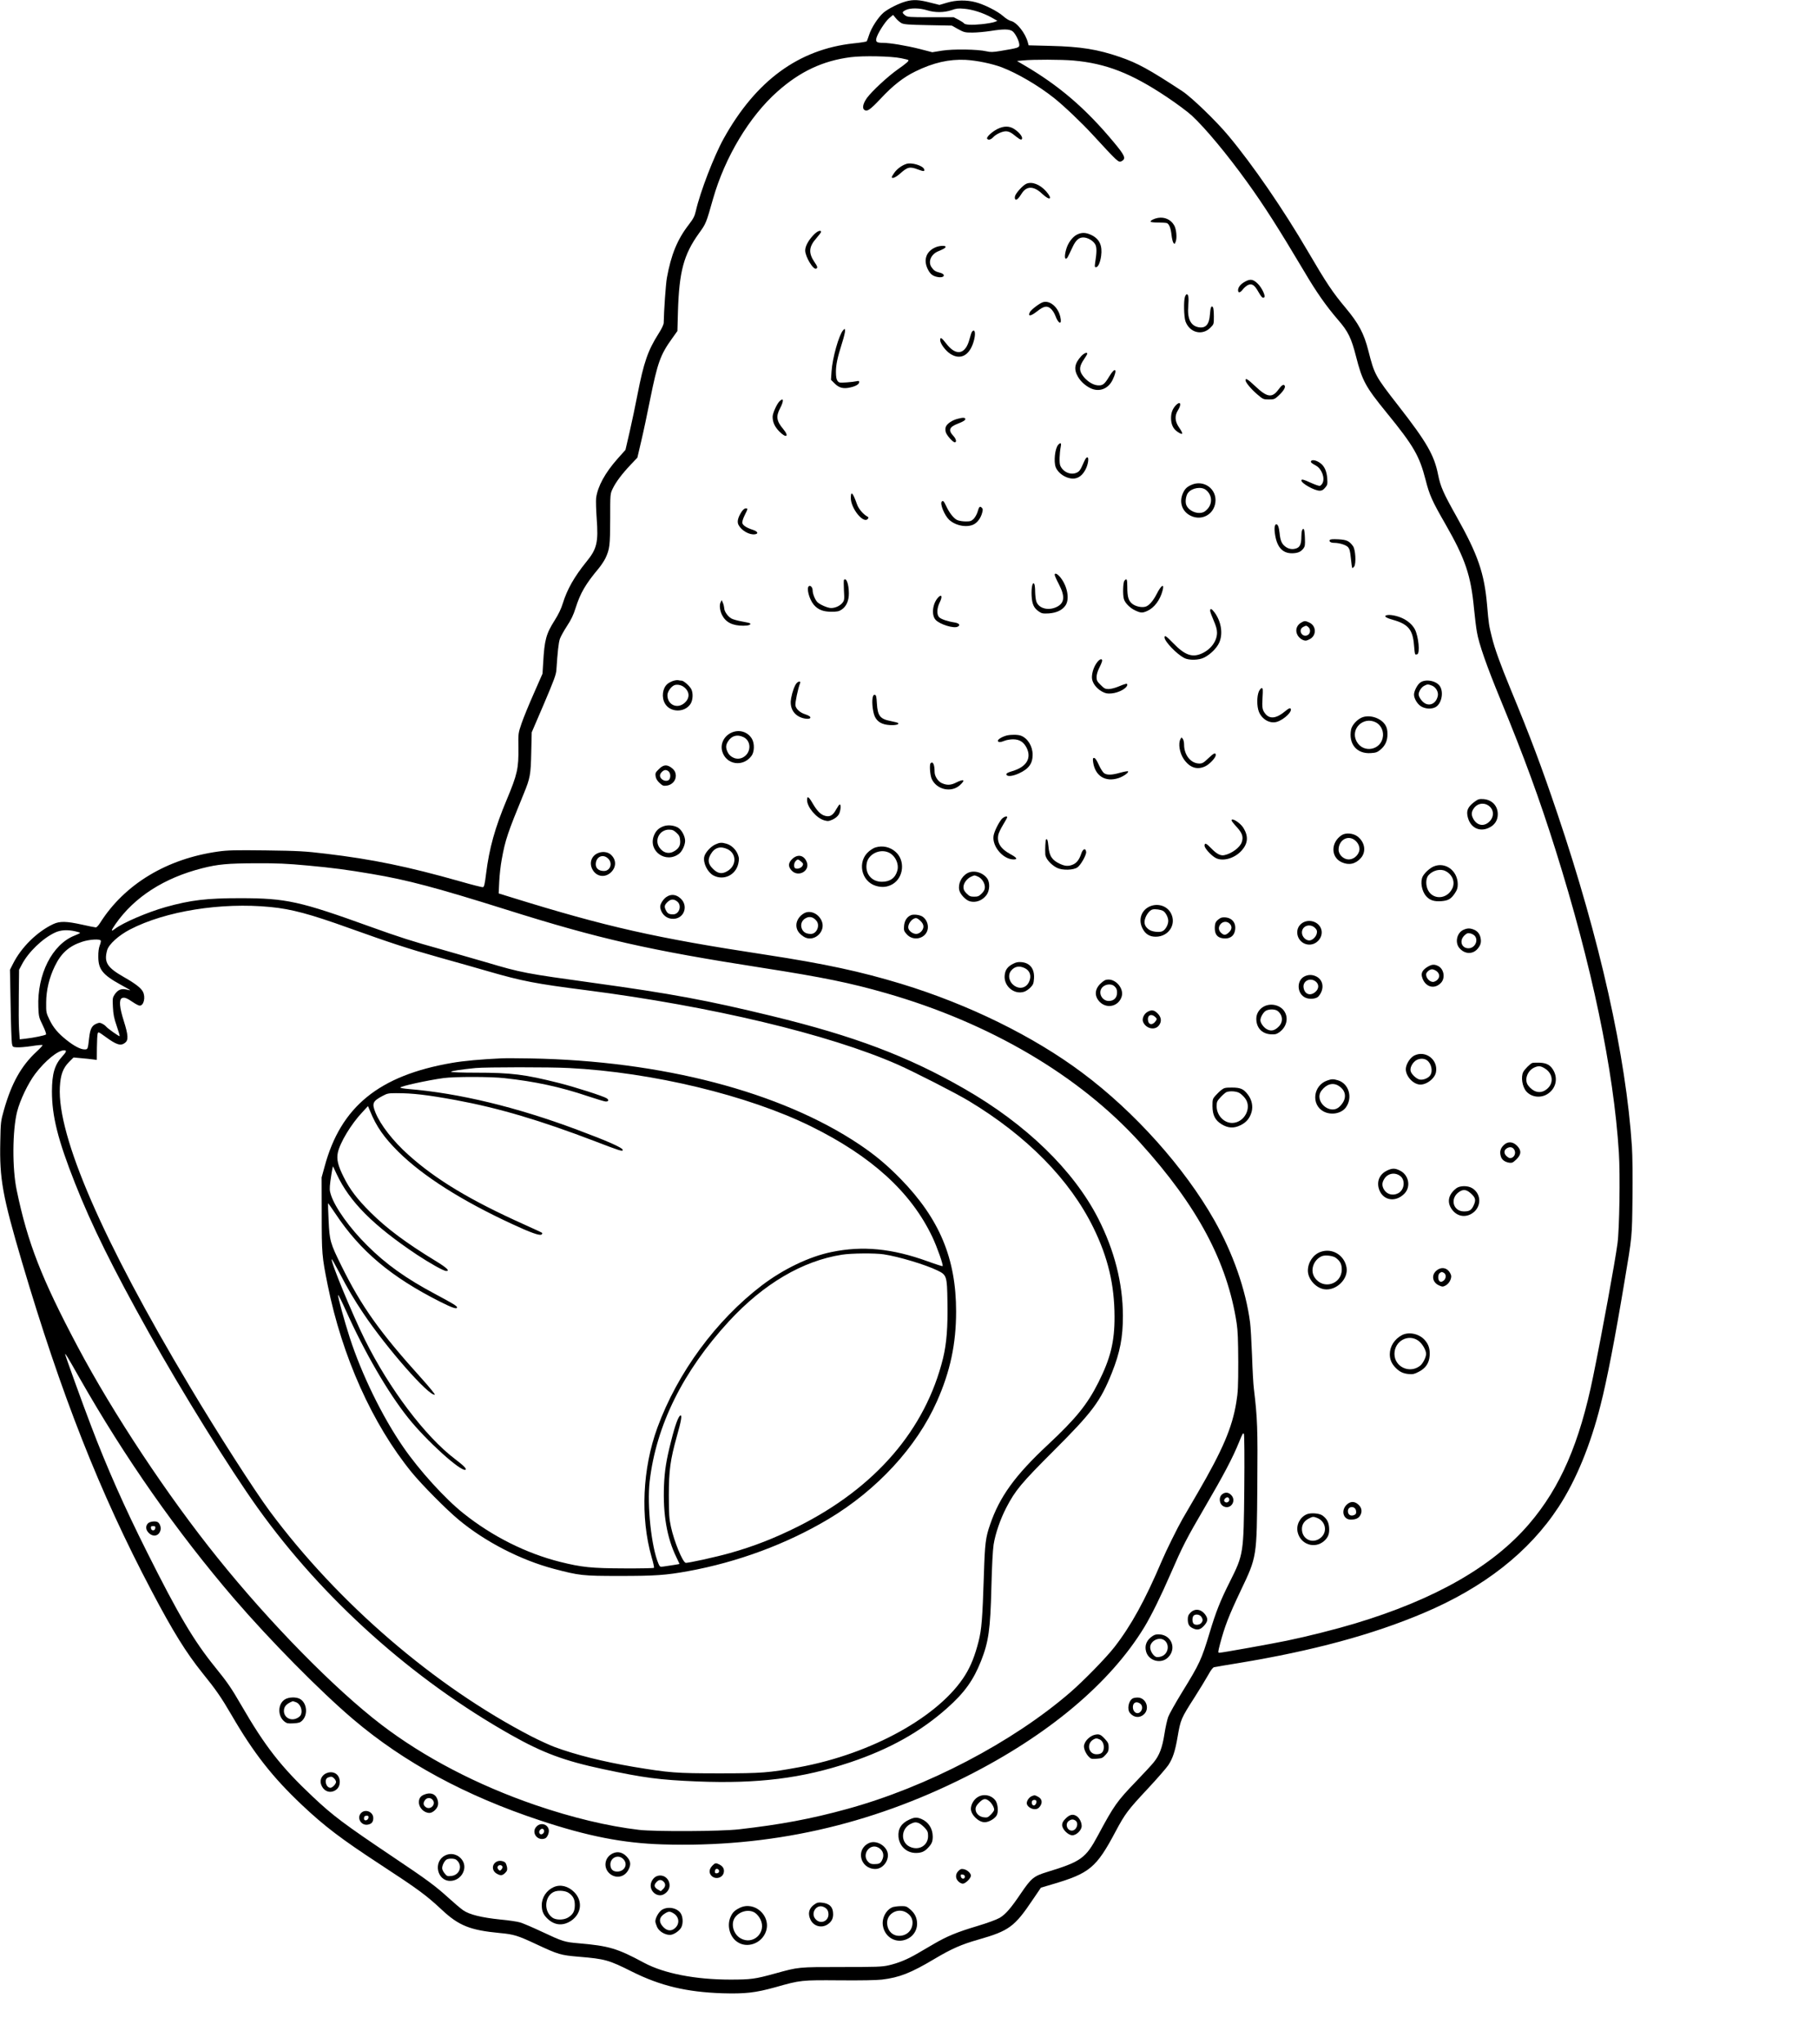 <?xml version="1.0" standalone="no"?>
<!DOCTYPE svg PUBLIC "-//W3C//DTD SVG 20010904//EN"
 "http://www.w3.org/TR/2001/REC-SVG-20010904/DTD/svg10.dtd">
<svg version="1.0" xmlns="http://www.w3.org/2000/svg"
 width="1953pt" height="2195pt" viewBox="0 0 1953 2195"
 preserveAspectRatio="xMidYMid meet">
<g transform="translate(0,2195) scale(0.1,-0.1)"
fill="#000000" stroke="none">
<path d="M9733 21935 c-78 -21 -192 -79 -242 -121 -58 -50 -132 -165 -155
-240 -10 -32 -22 -63 -26 -68 -5 -4 -68 -15 -142 -22 -588 -64 -1047 -400
-1392 -1019 -105 -188 -254 -575 -301 -781 -13 -57 -27 -83 -76 -147 -123
-159 -190 -323 -235 -572 -12 -66 -32 -357 -34 -481 0 -19 -20 -62 -57 -120
-113 -178 -158 -309 -224 -648 -22 -116 -61 -298 -85 -404 l-45 -194 -84 -94
c-135 -152 -214 -297 -231 -422 -3 -28 -1 -127 6 -220 19 -257 3 -327 -112
-467 -130 -161 -206 -296 -252 -445 -17 -56 -46 -117 -86 -180 -94 -148 -111
-212 -125 -460 l-7 -115 -94 -214 c-52 -117 -111 -261 -131 -320 -36 -106 -36
-106 -34 -259 3 -224 -11 -287 -126 -562 -126 -300 -187 -520 -221 -791 -14
-115 -21 -144 -34 -147 -8 -2 -119 26 -244 62 -561 159 -944 238 -1441 297
-233 28 -295 31 -648 36 -329 4 -409 2 -509 -12 -554 -77 -1008 -351 -1271
-767 -17 -27 -37 -48 -45 -48 -8 0 -76 13 -150 30 -168 37 -237 38 -307 6
-173 -81 -345 -250 -433 -426 l-33 -65 7 -375 c3 -206 10 -393 14 -415 7 -39
8 -40 52 -43 25 -2 96 4 158 13 62 10 116 15 119 11 3 -3 -26 -35 -65 -71
-164 -152 -268 -338 -349 -623 -35 -124 -36 -132 -40 -344 -9 -400 24 -582
232 -1288 423 -1431 836 -2480 1393 -3535 233 -442 371 -664 551 -888 138
-170 199 -258 306 -442 240 -414 444 -673 761 -972 243 -229 423 -365 839
-637 404 -264 493 -329 663 -488 181 -169 303 -218 622 -248 151 -14 192 -27
395 -122 234 -109 256 -116 457 -133 276 -23 317 -34 566 -159 306 -153 586
-220 972 -233 247 -7 353 5 570 65 272 77 276 77 690 74 222 -2 400 1 455 8
188 23 309 70 567 224 182 108 287 154 470 206 328 94 387 137 583 429 l87
128 121 36 c402 118 474 177 681 567 103 193 133 232 345 459 100 107 199 221
221 253 48 72 74 150 100 303 33 189 35 196 185 430 56 88 121 195 145 238 28
51 49 79 63 82 12 3 132 23 267 45 798 132 1432 304 1979 535 652 275 1138
657 1455 1142 185 283 341 660 450 1093 68 265 156 719 256 1320 84 498 82
479 87 905 3 221 0 459 -6 550 -63 969 -345 2230 -800 3575 -170 504 -291 826
-506 1345 -111 270 -167 426 -198 550 -33 132 -34 141 -52 347 -30 343 -98
540 -327 948 -143 255 -173 322 -199 451 -42 211 -122 350 -426 740 -250 321
-258 335 -323 591 -48 188 -104 293 -246 463 -137 163 -207 268 -404 605 -261
447 -593 931 -856 1245 -131 157 -394 411 -495 477 -354 232 -477 300 -669
366 -239 82 -419 111 -743 119 l-237 6 -7 26 c-24 100 -119 222 -184 236 -19
4 -56 28 -83 52 -58 52 -203 125 -296 149 -98 26 -209 24 -306 -5 l-82 -24
-104 26 c-115 30 -177 33 -255 12z m225 -95 c85 -27 184 -26 264 1 50 18 74
21 135 15 89 -7 204 -44 293 -93 l65 -37 -31 -12 c-18 -7 -80 -18 -140 -24
-107 -11 -179 -7 -190 11 -3 5 -29 22 -57 37 l-52 27 -247 0 c-232 0 -248 1
-274 20 -36 28 -35 37 6 57 47 24 148 23 228 -2z m-275 -138 c27 -14 72 -18
287 -22 l255 -5 68 -38 c64 -35 74 -37 154 -37 47 0 133 8 192 17 138 22 201
22 236 -1 30 -20 75 -107 75 -148 0 -30 -10 -33 -201 -65 -84 -14 -108 -14
-152 -4 -92 22 -358 26 -477 7 l-105 -17 -135 35 c-143 36 -320 66 -398 66
-62 0 -76 10 -68 47 11 50 93 179 137 217 l43 36 29 -35 c16 -20 43 -43 60
-53z m-4 -377 c41 -8 76 -17 79 -20 9 -9 -19 -34 -116 -102 -107 -76 -273
-230 -328 -304 -41 -57 -54 -109 -30 -128 29 -24 62 -2 176 119 130 140 246
231 374 293 191 94 362 133 541 124 119 -7 280 -40 387 -80 167 -64 395 -197
563 -331 103 -82 296 -265 415 -395 271 -294 276 -299 309 -282 50 27 37 59
-87 207 -300 360 -584 604 -962 825 l-75 44 65 6 c105 11 415 10 540 -1 350
-31 622 -136 1005 -392 105 -70 226 -160 270 -201 144 -134 375 -411 592 -712
186 -258 341 -502 617 -966 129 -219 232 -365 360 -514 109 -125 143 -196 194
-396 66 -258 101 -323 327 -600 292 -358 353 -464 420 -724 41 -162 71 -228
211 -471 215 -375 275 -552 309 -913 9 -89 22 -202 31 -249 21 -126 104 -363
254 -727 254 -616 418 -1065 590 -1611 390 -1239 625 -2363 681 -3254 15 -237
6 -821 -15 -975 -27 -201 -161 -934 -261 -1425 -146 -717 -352 -1194 -688
-1586 -390 -456 -1010 -811 -1872 -1070 -203 -61 -507 -138 -730 -184 -168
-35 -700 -130 -726 -130 -16 0 -15 8 7 93 51 193 95 305 220 569 178 374 175
357 181 1138 5 613 1 718 -37 1035 -6 44 -15 205 -20 358 -6 153 -15 313 -21
355 -46 351 -184 744 -384 1097 -320 565 -856 1165 -1420 1585 -523 391 -1221
734 -1943 954 -435 132 -819 215 -1452 312 -1191 181 -1715 300 -2734 616
l-139 43 6 125 c3 69 15 177 27 240 38 211 63 284 238 710 67 163 74 201 79
440 l5 215 131 305 c108 254 131 315 134 365 13 197 24 295 38 335 9 25 43 86
76 137 45 68 69 118 93 195 51 160 107 256 247 423 27 33 60 83 73 110 46 99
50 135 51 420 0 269 0 270 26 325 34 72 102 162 193 258 l73 77 41 175 c23 96
66 299 96 450 80 396 110 480 236 655 l57 80 6 212 c13 427 62 610 226 838 76
105 76 106 151 370 128 448 391 886 693 1153 242 215 488 330 786 368 132 17
435 11 540 -11z m-6378 -8670 c271 -25 424 -45 694 -91 381 -64 696 -148 1450
-385 998 -314 1523 -433 2750 -624 642 -100 940 -161 1320 -270 1118 -320
2080 -886 2733 -1607 615 -679 936 -1280 1037 -1939 12 -78 16 -181 17 -414 0
-267 -3 -328 -21 -436 -44 -271 -146 -510 -416 -974 -71 -121 -144 -247 -163
-280 -54 -95 -176 -341 -221 -448 -180 -423 -330 -696 -510 -927 -87 -112
-327 -358 -471 -483 -620 -537 -1545 -1021 -2401 -1255 -384 -106 -718 -168
-1159 -218 -198 -23 -901 -26 -1075 -6 -338 40 -717 131 -1115 267 -623 214
-1196 513 -1655 864 -499 382 -1193 1088 -1754 1786 -540 670 -1125 1553
-1508 2275 -386 728 -536 1112 -653 1675 -50 235 -47 644 4 847 32 125 117
302 194 405 107 141 244 253 310 253 31 0 27 -15 -17 -63 -84 -91 -112 -187
-113 -377 0 -266 63 -519 247 -985 180 -456 405 -911 793 -1605 358 -641 869
-1463 1171 -1885 700 -978 1665 -1843 2724 -2439 338 -191 570 -277 983 -365
445 -95 604 -116 1014 -133 652 -26 1128 33 1645 206 420 141 754 327 1040
582 186 165 282 299 364 506 81 206 100 336 111 790 6 236 15 400 24 460 19
119 73 275 137 398 97 186 162 263 504 605 421 420 507 535 630 843 88 221
118 380 118 612 -1 348 -91 701 -264 1041 -265 520 -776 1016 -1439 1396 -607
349 -1184 567 -2070 782 -691 168 -1079 240 -1920 356 -723 100 -769 108
-1145 220 -137 40 -357 103 -487 140 -293 81 -456 133 -758 242 -762 275 -904
306 -1395 307 -366 0 -534 -20 -804 -95 -198 -56 -459 -168 -547 -235 -45 -35
-43 -20 7 52 202 290 522 496 933 600 166 42 269 52 576 53 232 1 335 -4 551
-24z m-396 -446 c227 -22 425 -75 845 -226 447 -160 633 -221 960 -313 173
-48 416 -117 540 -153 360 -104 504 -132 1045 -201 1347 -173 2606 -473 3344
-797 189 -84 620 -304 769 -393 624 -376 1085 -845 1338 -1361 157 -321 226
-611 227 -955 1 -269 -43 -448 -173 -706 -119 -237 -242 -389 -543 -670 -353
-329 -519 -559 -621 -858 -48 -137 -56 -205 -66 -526 -16 -493 -25 -599 -58
-730 -39 -152 -81 -258 -141 -356 -273 -443 -1002 -849 -1786 -993 -325 -60
-402 -66 -855 -66 -468 0 -541 6 -925 70 -329 56 -620 129 -845 212 -52 19
-167 72 -255 117 -1036 536 -2073 1428 -2807 2416 -165 223 -556 831 -863
1346 -933 1560 -1420 2682 -1392 3209 7 131 33 203 98 269 l49 49 77 -7 c43
-4 99 -9 126 -13 l47 -6 1 129 c1 71 4 140 8 152 6 23 8 22 83 -32 120 -88
165 -102 212 -65 37 29 34 82 -14 234 -46 145 -53 227 -21 245 25 13 54 2 122
-45 28 -19 59 -35 70 -35 44 0 65 91 34 150 -21 40 -83 88 -203 156 -181 103
-217 159 -181 289 18 64 123 159 246 223 380 197 978 293 1508 241z m-2096
-261 c28 -6 51 -14 51 -17 0 -3 -26 -16 -57 -28 -242 -94 -405 -417 -391 -770
4 -103 7 -112 48 -196 25 -51 39 -92 34 -97 -11 -10 -136 -36 -220 -45 l-62
-7 -7 103 c-4 57 -5 226 -3 374 l3 270 29 55 c70 135 224 283 358 345 60 28
134 32 217 13z m274 -100 c2 -7 -3 -31 -12 -53 -10 -26 -16 -69 -15 -120 0
-135 47 -194 238 -299 58 -32 106 -59 106 -61 0 -1 -20 2 -43 8 -55 12 -91 -3
-125 -53 -22 -33 -24 -42 -19 -135 4 -80 12 -121 41 -204 20 -58 34 -106 31
-109 -5 -5 -126 80 -145 103 -7 9 -26 23 -42 31 -24 12 -32 13 -62 0 -49 -20
-67 -55 -78 -149 -15 -131 -14 -127 -52 -127 -41 0 -112 37 -193 102 -89 71
-141 132 -182 218 -35 73 -36 78 -35 185 1 133 33 265 93 389 68 140 153 216
294 262 80 26 192 32 200 12z m-228 -4698 c489 -859 1041 -1647 1659 -2368
385 -447 923 -993 1281 -1297 544 -462 1209 -822 2005 -1085 514 -171 896
-245 1315 -258 1148 -36 2225 204 3264 728 882 444 1548 1004 1914 1605 76
126 179 335 281 570 132 303 168 374 370 720 204 349 300 532 367 698 37 93
45 105 52 85 5 -13 7 -263 4 -583 -7 -702 -8 -708 -156 -1004 -100 -198 -150
-324 -215 -541 -89 -295 -108 -336 -297 -643 -71 -116 -138 -235 -149 -265
-11 -29 -30 -113 -41 -185 -23 -147 -54 -230 -117 -306 -20 -25 -102 -114
-182 -197 -212 -220 -241 -261 -416 -587 -131 -244 -181 -280 -544 -391 -144
-44 -171 -66 -280 -226 -110 -163 -167 -229 -231 -267 -33 -19 -130 -55 -244
-89 -214 -64 -323 -109 -463 -191 -53 -31 -135 -79 -182 -106 -105 -61 -200
-100 -305 -124 -71 -16 -130 -18 -505 -18 -470 0 -457 1 -715 -70 -214 -59
-258 -65 -480 -65 -375 0 -712 66 -925 180 -289 156 -379 182 -704 210 -153
13 -171 19 -399 126 -98 46 -201 90 -230 98 -29 9 -124 23 -211 31 -204 21
-334 53 -401 100 -27 19 -97 78 -155 131 -142 129 -232 196 -595 439 -531 357
-645 442 -866 650 -340 320 -511 539 -769 985 -103 178 -147 243 -277 403
-231 285 -394 560 -734 1239 -246 490 -433 913 -603 1361 -89 232 -276 751
-276 763 0 14 22 -21 155 -256z"/>
<path d="M10712 20563 c-58 -30 -117 -86 -108 -102 12 -19 40 -12 66 16 30 32
95 62 133 63 34 0 59 -12 113 -57 46 -37 64 -41 64 -15 -1 23 -36 64 -84 96
-53 35 -114 35 -184 -1z"/>
<path d="M9738 20190 c-48 -15 -99 -52 -129 -93 -16 -22 -29 -44 -29 -49 0
-21 42 -4 86 35 84 75 107 81 198 46 58 -22 73 -21 63 5 -15 38 -135 74 -189
56z"/>
<path d="M11025 19976 c-37 -16 -113 -100 -121 -133 -4 -14 -2 -29 3 -34 12
-12 35 8 69 63 52 83 130 82 219 -3 84 -79 118 -60 44 25 -67 76 -154 109
-214 82z"/>
<path d="M12440 19610 c-41 -7 -80 -27 -80 -40 0 -6 35 -10 79 -10 44 0 87 -3
96 -6 25 -10 42 -53 50 -126 4 -37 13 -75 20 -85 13 -17 14 -16 25 12 16 40 7
137 -17 176 -35 61 -102 91 -173 79z"/>
<path d="M8738 19425 c-55 -58 -88 -120 -88 -165 0 -68 89 -214 119 -195 17
10 13 23 -18 68 -68 100 -63 167 20 260 27 31 49 60 49 66 0 26 -43 8 -82 -34z"/>
<path d="M11567 19429 c-47 -25 -93 -87 -112 -152 -19 -63 -20 -110 -2 -105
13 5 15 10 67 120 36 78 69 108 117 108 47 0 107 -35 129 -75 17 -32 17 -84
-2 -202 -5 -36 -4 -43 9 -43 23 0 46 49 56 121 15 111 -17 181 -101 223 -62
31 -109 32 -161 5z"/>
<path d="M10050 19294 c-105 -45 -135 -143 -77 -247 24 -43 49 -61 94 -71 74
-17 102 26 31 45 -49 12 -67 24 -91 59 -40 58 -6 139 71 171 64 27 75 34 80
47 5 17 -65 15 -108 -4z"/>
<path d="M13382 18929 c-50 -25 -82 -62 -82 -95 0 -34 23 -30 53 10 14 18 40
39 56 46 41 17 69 -2 109 -74 34 -60 49 -73 64 -58 15 15 -28 104 -70 145 -49
47 -77 53 -130 26z"/>
<path d="M12730 18764 c-16 -41 -12 -215 5 -265 44 -122 179 -157 267 -69 38
38 38 38 38 121 0 46 -4 90 -9 98 -17 26 -28 1 -33 -73 -7 -111 -46 -155 -124
-140 -84 16 -121 93 -109 229 7 85 2 125 -16 125 -5 0 -14 -12 -19 -26z"/>
<path d="M11200 18703 c-40 -15 -122 -79 -136 -104 -25 -50 7 -47 74 5 75 59
108 66 149 32 18 -15 39 -48 49 -74 35 -96 76 -106 54 -13 -25 107 -117 181
-190 154z"/>
<path d="M9057 18403 c-45 -51 -114 -295 -124 -440 l-6 -92 40 -40 c47 -47 93
-59 167 -42 60 13 96 35 96 58 0 12 -6 14 -27 9 -16 -4 -64 -10 -109 -13 -77
-5 -82 -4 -98 18 -11 16 -16 45 -16 94 0 79 15 150 66 312 20 61 34 122 32
134 -3 21 -3 21 -21 2z"/>
<path d="M10442 18388 c-5 -7 -17 -42 -26 -77 -43 -169 -144 -190 -251 -51
-50 65 -65 73 -65 37 0 -36 56 -112 107 -146 115 -76 219 -14 259 156 17 72 4
115 -24 81z"/>
<path d="M11614 18124 c-71 -79 -81 -140 -33 -222 31 -54 93 -107 152 -129 89
-32 176 7 220 99 55 114 28 143 -35 38 -54 -90 -72 -103 -130 -98 -56 6 -122
52 -163 113 -34 52 -29 94 19 165 20 29 36 56 36 61 0 21 -35 6 -66 -27z"/>
<path d="M13380 17866 c0 -23 61 -96 128 -153 60 -51 64 -53 122 -53 57 0 63
2 106 42 51 47 76 88 65 106 -12 19 -33 6 -69 -44 -67 -90 -120 -82 -245 36
-84 79 -107 93 -107 66z"/>
<path d="M8372 17638 c-30 -32 -72 -128 -72 -163 0 -58 21 -106 69 -156 76
-79 114 -60 45 23 -72 85 -80 136 -34 223 43 82 39 122 -8 73z"/>
<path d="M12632 17598 c-36 -39 -52 -81 -52 -138 0 -67 23 -117 69 -147 62
-42 67 -26 16 48 -44 65 -48 124 -10 184 41 66 25 103 -23 53z"/>
<path d="M10291 17453 c-62 -15 -118 -53 -131 -88 -5 -14 -5 -37 0 -56 10 -35
76 -109 97 -109 23 0 14 37 -16 69 -57 61 -44 95 49 131 57 22 80 37 80 50 0
16 -27 17 -79 3z"/>
<path d="M11368 17173 c-35 -39 -50 -179 -27 -240 25 -66 109 -122 185 -123
56 0 102 33 136 99 29 55 39 136 16 129 -13 -5 -18 -13 -52 -90 -19 -44 -33
-62 -59 -74 -64 -30 -148 6 -177 76 -12 30 -9 128 6 208 7 36 -4 42 -28 15z"/>
<path d="M14085 16999 c-8 -13 1 -22 54 -51 59 -33 96 -130 69 -185 -7 -15
-21 -29 -30 -31 -9 -2 -51 13 -94 32 -79 37 -104 43 -104 26 0 -31 141 -110
197 -110 23 0 38 8 58 32 25 29 27 38 23 97 -5 78 -29 133 -73 166 -39 30 -89
42 -100 24z"/>
<path d="M12795 16741 c-48 -22 -69 -44 -90 -94 -40 -97 -3 -195 90 -238 116
-54 244 16 261 143 20 146 -125 252 -261 189z m159 -52 c61 -48 73 -128 30
-190 -14 -20 -39 -43 -55 -49 -68 -29 -169 17 -188 85 -10 37 1 98 23 124 42
52 142 68 190 30z"/>
<path d="M9140 16602 c0 -113 136 -280 182 -225 11 13 10 18 -7 27 -43 24 -93
83 -109 131 -45 127 -66 148 -66 67z"/>
<path d="M10117 16563 c-22 -22 29 -148 79 -195 69 -64 190 -87 264 -50 40 20
76 68 91 125 9 33 8 43 -5 55 -20 20 -29 10 -45 -47 -7 -24 -26 -57 -41 -73
-25 -24 -36 -28 -85 -28 -30 0 -71 6 -90 14 -38 16 -86 76 -122 154 -24 51
-33 59 -46 45z"/>
<path d="M7966 16453 c-40 -63 -50 -107 -32 -141 31 -60 117 -109 176 -100 43
6 29 32 -26 49 -64 21 -101 45 -109 70 -4 12 5 45 24 84 37 75 37 75 11 75
-12 0 -29 -15 -44 -37z"/>
<path d="M13695 16299 c-4 -11 -4 -44 0 -72 18 -148 79 -219 184 -219 61 1 93
14 121 49 19 25 21 37 18 115 -1 47 -7 90 -11 94 -15 15 -27 -20 -27 -77 0
-82 -15 -116 -56 -129 -41 -14 -84 -6 -119 22 -37 29 -51 64 -59 143 -7 65
-18 95 -37 95 -4 0 -11 -9 -14 -21z"/>
<path d="M14285 16150 c-10 -16 12 -30 47 -30 56 0 126 -22 148 -45 18 -20 24
-42 32 -122 5 -54 12 -100 15 -103 2 -3 11 4 20 15 23 31 15 185 -13 221 -41
55 -68 67 -157 72 -60 3 -87 1 -92 -8z"/>
<path d="M11330 15777 c0 -9 20 -54 45 -101 70 -134 61 -206 -29 -247 -89 -40
-188 -12 -213 61 -7 19 -12 67 -13 105 0 39 -4 77 -10 85 -17 27 -32 -40 -28
-126 5 -93 24 -135 79 -172 30 -21 43 -23 105 -20 84 6 146 35 181 87 44 66
21 200 -51 294 -33 43 -66 60 -66 34z"/>
<path d="M9067 15723 c-4 -3 -4 -54 -1 -112 6 -100 5 -108 -16 -135 -27 -33
-76 -56 -122 -56 -39 0 -125 39 -150 66 -24 28 -48 88 -48 122 0 32 -22 58
-40 47 -29 -18 2 -138 50 -197 45 -55 102 -78 192 -78 61 0 81 4 109 23 51 33
79 97 78 177 -1 97 -27 169 -52 143z"/>
<path d="M12079 15713 c-15 -18 -19 -148 -6 -195 11 -43 67 -99 122 -124 60
-28 78 -29 130 -5 74 33 136 115 163 215 24 85 -13 65 -63 -35 -38 -74 -84
-126 -121 -135 -42 -11 -103 3 -139 30 -42 33 -55 74 -55 184 0 83 -6 96 -31
65z"/>
<path d="M10077 15532 c-60 -66 -73 -188 -26 -239 45 -49 197 -96 238 -73 31
16 15 37 -35 45 -73 11 -144 35 -165 56 -28 28 -25 97 6 160 32 62 21 94 -18
51z"/>
<path d="M7741 15481 c-15 -28 -8 -88 15 -135 41 -80 112 -116 230 -116 55 0
86 11 71 26 -3 3 -42 12 -88 20 -45 8 -96 22 -113 32 -39 23 -76 77 -76 111
-1 14 -7 40 -14 56 l-13 30 -12 -24z"/>
<path d="M13000 15390 c0 -10 17 -56 37 -102 26 -60 37 -97 37 -133 0 -88 -63
-176 -159 -221 -104 -49 -185 -22 -309 106 -80 82 -96 92 -96 64 0 -42 129
-177 210 -220 52 -28 162 -25 218 5 66 34 132 100 158 156 44 94 25 225 -46
324 -33 45 -50 52 -50 21z"/>
<path d="M14897 15343 c-35 -9 -10 -28 64 -49 166 -46 216 -106 229 -271 4
-51 9 -96 13 -99 3 -4 13 -4 22 -1 31 12 14 190 -25 267 -26 50 -77 95 -140
123 -56 25 -130 39 -163 30z"/>
<path d="M13974 15261 c-45 -28 -61 -79 -38 -126 17 -36 58 -65 91 -65 10 0
32 9 49 19 69 42 63 140 -9 174 -45 22 -55 21 -93 -2z m78 -43 c31 -24 27 -74
-7 -90 -60 -27 -104 59 -45 89 31 16 33 16 52 1z"/>
<path d="M11786 14837 c-34 -44 -56 -109 -56 -162 0 -55 46 -118 110 -153 37
-19 55 -23 101 -19 79 7 169 57 169 94 0 16 -15 13 -102 -23 -32 -13 -76 -24
-99 -24 -36 0 -48 6 -85 44 -38 37 -44 49 -44 85 0 26 11 63 30 101 17 33 30
66 30 75 0 26 -28 17 -54 -18z"/>
<path d="M7227 14636 c-21 -8 -48 -22 -59 -33 -51 -45 -63 -141 -25 -208 55
-98 211 -101 274 -6 27 40 31 117 9 160 -19 36 -82 91 -104 91 -9 0 -26 2 -37
5 -11 3 -37 -2 -58 -9z m118 -63 c65 -49 69 -119 9 -172 -78 -69 -184 -21
-184 83 0 37 37 91 74 107 28 11 71 4 101 -18z"/>
<path d="M15255 14618 c-31 -24 -64 -90 -65 -127 0 -44 38 -106 79 -129 46
-26 109 -29 151 -7 64 33 91 155 50 223 -38 62 -159 84 -215 40z m130 -32 c41
-18 69 -67 61 -108 -15 -76 -77 -114 -136 -83 -33 17 -70 69 -70 98 0 30 29
76 58 91 34 19 45 19 87 2z"/>
<path d="M8557 14612 c-20 -22 -45 -90 -58 -159 -18 -93 18 -169 95 -204 43
-20 101 -25 110 -10 8 12 -12 26 -57 41 -53 17 -95 55 -102 93 -5 28 27 182
50 240 10 23 -17 23 -38 -1z"/>
<path d="M13523 14523 c-22 -53 -22 -157 0 -215 33 -84 119 -133 195 -110 79
25 172 116 145 143 -7 7 -24 -2 -54 -27 -94 -79 -165 -90 -214 -32 -34 41 -39
65 -32 179 5 84 4 99 -9 99 -8 0 -22 -17 -31 -37z"/>
<path d="M9374 14455 c-10 -54 4 -162 26 -205 28 -55 78 -82 158 -87 62 -4
105 7 90 22 -4 4 -39 13 -79 21 -114 22 -141 55 -149 189 -4 74 -8 90 -22 93
-12 2 -19 -6 -24 -33z"/>
<path d="M14625 14242 c-52 -24 -102 -82 -111 -127 -29 -155 61 -263 211 -253
53 3 71 9 101 34 54 43 79 97 79 169 0 42 -6 70 -21 95 -46 80 -176 121 -259
82z m155 -50 c50 -25 82 -84 77 -145 -13 -154 -214 -194 -285 -57 -68 132 74
270 208 202z"/>
<path d="M7850 14078 c-76 -39 -114 -121 -91 -199 43 -143 223 -170 314 -47
32 43 34 132 5 183 -47 79 -143 106 -228 63z m136 -44 c89 -42 85 -172 -6
-219 -60 -31 -134 -4 -164 59 -22 46 -20 77 7 117 39 59 98 74 163 43z"/>
<path d="M10815 14051 c-47 -12 -95 -40 -95 -56 0 -19 28 -19 73 0 20 8 61 15
90 15 68 0 113 -28 145 -90 56 -112 0 -206 -151 -251 -53 -16 -67 -24 -65 -37
5 -25 64 -20 134 12 106 49 147 105 147 201 0 91 -53 177 -126 204 -31 12
-106 13 -152 2z"/>
<path d="M12681 14012 c-26 -49 -9 -149 36 -215 63 -91 141 -118 228 -78 47
21 115 93 115 121 0 32 -19 24 -81 -35 -48 -46 -63 -55 -94 -55 -92 0 -165 90
-165 204 0 23 -6 51 -14 61 -13 18 -14 18 -25 -3z"/>
<path d="M11743 13765 c21 -149 132 -218 274 -171 53 18 112 60 101 72 -4 4
-41 -3 -82 -14 -89 -26 -143 -28 -175 -6 -13 9 -39 50 -57 90 -22 49 -39 74
-50 74 -14 0 -16 -7 -11 -45z"/>
<path d="M9997 13753 c-14 -14 -6 -129 12 -168 52 -116 210 -151 302 -68 65
59 44 71 -43 27 -55 -28 -99 -29 -154 -3 -40 20 -74 74 -74 119 0 79 -18 118
-43 93z"/>
<path d="M7078 13690 c-37 -36 -40 -44 -35 -78 4 -25 18 -48 43 -71 32 -30 41
-33 78 -28 55 8 96 52 96 105 -1 41 -16 66 -57 94 -45 29 -80 23 -125 -22z
m106 -26 c24 -23 21 -81 -4 -94 -36 -19 -90 12 -90 51 0 25 34 59 59 59 11 0
27 -7 35 -16z"/>
<path d="M8670 13358 c0 -76 100 -194 184 -218 39 -11 49 -10 90 8 28 13 53
33 66 54 20 33 28 108 11 108 -6 0 -22 -24 -38 -52 -35 -66 -70 -85 -122 -69
-46 13 -84 53 -131 133 -42 73 -60 84 -60 36z"/>
<path d="M15844 13342 c-64 -47 -87 -85 -82 -136 15 -133 121 -200 233 -146
63 30 95 80 95 146 0 89 -61 154 -152 162 -47 3 -58 0 -94 -26z m142 -41 c65
-40 70 -126 8 -180 -58 -52 -131 -35 -169 39 -19 37 -19 65 1 99 35 59 103 77
160 42z"/>
<path d="M10756 13148 c-37 -49 -78 -136 -83 -177 -15 -113 104 -251 216 -251
47 0 35 19 -35 57 -104 56 -146 122 -130 206 3 18 26 67 51 108 25 41 45 77
45 82 0 20 -42 3 -64 -25z"/>
<path d="M13230 13139 c0 -6 25 -38 55 -70 60 -66 74 -106 55 -163 -18 -56
-107 -123 -187 -140 -41 -9 -82 12 -143 75 -52 54 -70 61 -70 26 0 -25 64 -98
114 -128 76 -46 208 -10 286 78 67 76 72 152 18 241 -34 55 -128 115 -128 81z"/>
<path d="M7127 13076 c-52 -19 -83 -50 -103 -102 -63 -166 131 -302 272 -192
33 26 63 92 64 137 0 49 -36 117 -74 141 -44 27 -111 34 -159 16z m139 -69
c29 -26 37 -42 40 -77 6 -54 -9 -86 -55 -117 -60 -40 -126 -26 -168 36 -55 82
4 191 103 191 36 0 51 -6 80 -33z"/>
<path d="M14415 12982 c-120 -77 -121 -238 -2 -292 77 -35 149 -20 206 45 60
68 44 171 -36 232 -46 35 -125 42 -168 15z m135 -52 c43 -31 64 -83 50 -125
-17 -50 -63 -85 -112 -85 -55 0 -108 51 -108 104 0 101 94 160 170 106z"/>
<path d="M11236 12932 c-5 -9 -10 -98 -7 -155 1 -47 61 -115 127 -148 59 -28
178 -25 220 7 36 27 95 132 92 164 -5 46 -35 36 -53 -19 -21 -63 -49 -100 -91
-117 -46 -19 -81 -17 -134 7 -88 40 -118 85 -127 190 -6 65 -15 90 -27 71z"/>
<path d="M7685 12881 c-52 -23 -112 -91 -120 -134 -13 -67 36 -165 99 -199
109 -58 239 3 267 126 10 48 10 61 -5 100 -21 54 -71 101 -123 115 -52 15 -72
13 -118 -8z m131 -51 c99 -48 98 -178 -3 -236 -57 -34 -102 -27 -154 25 -53
52 -59 97 -24 157 42 72 104 91 181 54z"/>
<path d="M9405 12849 c-16 -4 -47 -23 -69 -41 -130 -107 -87 -324 74 -372 65
-19 120 -14 176 17 123 70 141 258 33 350 -60 52 -138 69 -214 46z m138 -53
c71 -29 117 -121 97 -195 -21 -79 -78 -121 -166 -121 -114 0 -186 92 -162 205
21 94 138 150 231 111z"/>
<path d="M6415 12784 c-66 -33 -87 -109 -48 -176 44 -76 136 -87 199 -24 58
58 55 138 -8 191 -35 29 -96 33 -143 9z m123 -60 c45 -51 15 -128 -50 -128
-55 0 -88 27 -88 72 1 84 82 118 138 56z"/>
<path d="M8513 12727 c-47 -43 -49 -84 -8 -127 73 -76 201 -1 161 94 -30 72
-95 86 -153 33z m93 -30 c23 -20 25 -26 15 -45 -12 -23 -51 -38 -76 -28 -20 7
-19 55 2 78 21 23 26 23 59 -5z"/>
<path d="M15400 12644 c-41 -18 -96 -68 -116 -106 -29 -56 -12 -157 37 -213
39 -44 86 -59 164 -53 74 6 104 24 145 86 24 36 30 56 30 96 -1 146 -135 244
-260 190z m129 -49 c75 -38 106 -119 72 -188 -60 -122 -220 -123 -267 -2 -20
53 -15 117 13 147 47 52 128 71 182 43z"/>
<path d="M10393 12573 c-65 -36 -103 -115 -88 -183 10 -45 70 -108 114 -120
65 -17 133 8 178 67 36 48 40 136 7 180 -49 66 -146 91 -211 56z m112 -37 c42
-18 75 -69 75 -114 0 -25 -9 -43 -34 -68 -29 -29 -41 -34 -81 -34 -40 0 -52 5
-81 34 -26 26 -34 42 -34 69 0 42 38 93 85 113 37 16 30 16 70 0z"/>
<path d="M7159 12317 c-19 -12 -42 -40 -53 -61 -16 -32 -17 -44 -8 -75 17 -54
61 -92 115 -98 140 -16 197 155 78 234 -43 29 -89 29 -132 0z m115 -48 c54
-42 24 -139 -43 -139 -43 0 -60 9 -76 41 -21 40 -19 57 14 90 35 34 68 37 105
8z"/>
<path d="M12335 12207 c-79 -45 -106 -141 -62 -227 30 -61 76 -90 142 -90 139
0 225 132 165 250 -44 87 -156 117 -245 67z m158 -39 c28 -15 57 -69 57 -108
0 -41 -29 -94 -61 -110 -31 -17 -115 -7 -147 17 -42 31 -55 65 -42 112 13 48
52 98 83 104 28 6 86 -2 110 -15z"/>
<path d="M8642 12144 c-51 -26 -87 -79 -87 -130 0 -48 24 -87 75 -121 108 -74
251 52 195 171 -36 76 -120 112 -183 80z m131 -86 c38 -51 -1 -138 -62 -138
-50 0 -81 18 -97 55 -19 47 0 95 47 117 40 20 81 7 112 -34z"/>
<path d="M9785 12121 c-43 -19 -68 -59 -73 -114 -4 -49 -1 -57 28 -90 73 -83
213 -46 227 61 6 47 -15 98 -54 126 -29 21 -98 30 -128 17z m104 -62 c21 -20
31 -40 31 -60 0 -39 -40 -79 -78 -79 -36 0 -79 32 -84 63 -8 44 41 107 83 107
10 0 31 -14 48 -31z"/>
<path d="M13100 12084 c-41 -29 -49 -46 -50 -101 0 -68 27 -102 87 -110 83
-11 133 33 133 116 0 58 -40 101 -100 108 -33 3 -52 0 -70 -13z m110 -54 c28
-28 25 -62 -8 -93 -33 -31 -52 -34 -80 -9 -32 26 -37 63 -12 95 26 33 71 36
100 7z"/>
<path d="M13989 12037 c-93 -62 -58 -210 55 -230 102 -18 188 92 142 182 -36
69 -131 92 -197 48z m138 -53 c20 -20 24 -32 19 -57 -7 -38 -48 -77 -81 -77
-40 0 -79 42 -79 85 0 72 87 102 141 49z"/>
<path d="M15723 11965 c-72 -31 -96 -136 -46 -196 57 -68 144 -71 197 -8 31
37 40 68 32 112 -8 45 -33 77 -72 93 -42 17 -70 17 -111 -1z m120 -66 c42 -51
0 -133 -68 -133 -74 0 -101 80 -45 136 26 25 36 29 63 24 18 -3 40 -16 50 -27z"/>
<path d="M10881 11598 c-57 -29 -82 -64 -88 -121 -13 -116 101 -213 209 -178
19 6 50 27 68 46 30 31 34 43 38 98 6 103 -43 166 -135 174 -37 3 -58 -1 -92
-19z m125 -44 c60 -28 78 -87 48 -150 -29 -61 -93 -80 -151 -44 -61 37 -81
115 -42 164 37 47 87 57 145 30z"/>
<path d="M15335 11566 c-50 -30 -70 -64 -60 -103 27 -111 132 -146 205 -68 48
51 32 148 -30 180 -41 21 -69 19 -115 -9z m99 -47 c44 -35 31 -92 -27 -112
-37 -13 -87 32 -87 78 0 23 37 55 64 55 13 0 35 -9 50 -21z"/>
<path d="M14014 11464 c-90 -44 -82 -191 13 -230 44 -19 113 -11 136 14 71 81
54 187 -36 221 -39 15 -76 13 -113 -5z m120 -55 c38 -30 36 -79 -5 -113 -54
-46 -114 -24 -125 46 -12 72 70 114 130 67z"/>
<path d="M11825 11389 c-68 -63 -71 -141 -7 -203 80 -75 204 -40 233 66 21 80
-58 178 -143 178 -31 0 -47 -8 -83 -41z m150 -34 c19 -18 25 -35 25 -65 0 -56
-34 -90 -89 -90 -66 0 -111 73 -81 130 27 50 107 64 145 25z"/>
<path d="M13582 11143 c-52 -26 -85 -76 -86 -131 -1 -98 58 -163 153 -170 46
-3 62 0 91 20 81 55 106 155 56 229 -44 65 -141 88 -214 52z m144 -51 c56 -45
60 -118 11 -167 -43 -43 -79 -52 -123 -31 -36 17 -74 68 -74 99 0 33 32 87 59
102 36 20 101 18 127 -3z"/>
<path d="M12324 11081 c-36 -22 -57 -71 -45 -104 28 -72 122 -96 167 -44 36
42 32 91 -10 133 -39 39 -67 42 -112 15z m85 -52 c20 -19 21 -23 8 -42 -33
-50 -79 -47 -85 7 -7 53 36 73 77 35z"/>
<path d="M15193 10614 c-41 -21 -83 -82 -90 -133 -10 -71 60 -162 136 -177 71
-15 173 57 187 131 25 134 -112 239 -233 179z m135 -50 c49 -34 67 -118 36
-163 -22 -31 -75 -52 -113 -45 -35 7 -89 57 -97 91 -8 32 12 78 48 108 35 29
92 33 126 9z"/>
<path d="M16460 10534 c-24 -10 -80 -66 -96 -96 -28 -54 -11 -161 34 -211 58
-64 161 -73 234 -21 80 56 104 155 60 241 -33 63 -74 87 -152 90 -36 1 -72 0
-80 -3z m133 -57 c99 -60 102 -178 5 -237 -61 -37 -130 -16 -182 53 -44 59 -9
159 68 193 44 19 66 17 109 -9z"/>
<path d="M14256 10345 c-150 -53 -173 -260 -37 -332 82 -43 192 -22 240 45 75
105 31 255 -86 290 -50 15 -68 15 -117 -3z m122 -55 c89 -54 94 -147 12 -225
-102 -97 -278 59 -194 172 52 69 121 90 182 53z"/>
<path d="M13119 10243 c-19 -15 -47 -43 -64 -62 -28 -32 -30 -40 -30 -110 1
-97 28 -152 98 -195 69 -42 131 -46 202 -11 65 31 103 78 121 146 16 61 1 130
-41 184 -45 60 -79 75 -171 75 -73 0 -84 -3 -115 -27z m197 -32 c18 -11 45
-36 60 -57 77 -101 -9 -263 -140 -264 -89 0 -166 83 -166 179 0 47 4 56 42 97
24 26 52 50 63 55 37 15 109 10 141 -10z"/>
<path d="M16152 9650 c-34 -34 -43 -69 -30 -116 10 -39 41 -62 90 -71 31 -4
40 0 76 34 56 53 58 99 8 149 -46 46 -101 48 -144 4z m113 -44 c21 -31 10 -74
-22 -89 -19 -8 -29 -7 -51 10 -36 26 -40 66 -10 87 32 23 65 20 83 -8z"/>
<path d="M14905 9381 c-78 -36 -113 -105 -96 -184 32 -137 178 -171 280 -64
69 73 45 198 -49 245 -53 27 -82 27 -135 3z m132 -57 c63 -41 53 -153 -17
-189 -60 -31 -126 -11 -156 46 -19 38 -18 68 6 107 36 59 109 75 167 36z"/>
<path d="M15644 9188 c-91 -71 -104 -159 -37 -239 51 -61 129 -75 198 -36 110
62 116 211 11 276 -48 30 -133 29 -172 -1z m156 -54 c51 -46 57 -71 32 -127
-24 -53 -45 -67 -105 -67 -120 0 -154 143 -50 211 43 29 77 24 123 -17z"/>
<path d="M14186 8505 c-79 -28 -136 -113 -136 -201 0 -90 83 -185 175 -200
129 -20 263 111 240 235 -24 133 -155 211 -279 166z m163 -63 c48 -35 65 -69
65 -125 0 -161 -201 -222 -291 -87 -52 76 -13 191 77 229 35 15 120 5 149 -17z"/>
<path d="M15432 8305 c-58 -48 -45 -127 25 -159 38 -17 43 -17 72 -2 34 18 61
62 61 100 0 13 -12 38 -26 55 -34 40 -88 43 -132 6z m79 -25 c29 -16 25 -65
-6 -86 -20 -13 -28 -14 -40 -4 -21 17 -19 76 3 89 21 13 20 13 43 1z"/>
<path d="M15060 7611 c-80 -43 -129 -120 -130 -204 0 -57 19 -102 62 -146 43
-44 81 -62 142 -68 42 -4 60 0 106 24 75 38 112 93 118 172 5 72 -10 121 -51
168 -61 70 -172 93 -247 54z m177 -60 c42 -31 83 -100 83 -142 -1 -37 -34
-103 -65 -127 -112 -88 -275 -12 -275 128 0 138 149 219 257 141z"/>
<path d="M14470 5793 c-68 -61 -42 -163 40 -163 56 0 87 15 105 50 21 41 12
83 -27 115 -39 33 -80 32 -118 -2z m98 -72 c3 -25 -2 -33 -21 -42 -36 -16 -67
3 -67 42 0 58 82 59 88 0z"/>
<path d="M14035 5686 c-72 -33 -112 -115 -95 -190 30 -133 183 -184 284 -96
45 40 59 78 54 145 -5 59 -24 94 -71 129 -34 25 -130 32 -172 12z m112 -37
c94 -35 117 -150 42 -213 -85 -72 -201 -20 -203 90 -1 51 25 91 75 116 40 21
48 22 86 7z"/>
<path d="M5390 10584 c-218 -10 -408 -27 -534 -49 -784 -135 -1196 -470 -1369
-1114 l-32 -116 1 -390 c0 -429 2 -457 64 -765 155 -770 481 -1496 904 -2014
107 -131 373 -400 504 -508 282 -235 664 -432 1023 -527 274 -72 308 -76 704
-76 383 0 498 8 735 51 535 97 1062 293 1510 560 522 312 948 774 1165 1264
143 321 206 617 206 965 0 569 -178 995 -596 1424 -147 150 -272 255 -443 370
-844 565 -2120 899 -3537 924 -126 2 -264 3 -305 1z m720 -104 c899 -46 1923
-293 2599 -625 654 -322 1078 -708 1307 -1190 51 -108 120 -303 110 -313 -3
-2 -76 21 -161 52 -382 138 -698 169 -1031 100 -240 -49 -517 -182 -749 -358
-492 -375 -907 -939 -1122 -1526 -162 -442 -185 -966 -63 -1393 18 -60 29
-112 25 -115 -4 -4 -147 -7 -318 -6 -353 1 -457 12 -690 70 -365 92 -727 273
-1037 520 -199 158 -478 465 -650 716 -224 325 -445 778 -573 1173 -57 176
-130 442 -125 457 2 6 39 -67 82 -163 203 -453 455 -887 673 -1159 195 -244
569 -582 614 -554 15 9 -21 45 -116 117 -319 243 -703 752 -964 1277 -139 281
-374 850 -357 867 2 2 40 -65 84 -149 86 -166 158 -288 254 -431 251 -375 708
-895 769 -875 6 2 -58 80 -142 174 -447 494 -646 773 -861 1209 -121 245 -128
271 -138 490 -5 99 -7 181 -6 183 2 1 37 -49 78 -110 269 -405 599 -682 1128
-949 129 -65 180 -82 180 -59 0 14 -52 45 -230 140 -318 169 -534 323 -736
525 -186 184 -345 406 -389 543 -15 46 -16 64 -6 145 7 50 16 108 20 127 l8
35 41 -87 c138 -295 392 -550 861 -863 141 -93 287 -175 315 -175 42 0 5 35
-111 106 -320 195 -527 349 -703 524 -141 140 -223 247 -288 379 -61 121 -78
191 -63 261 23 109 143 308 263 435 l61 66 23 -54 c66 -165 151 -285 305 -438
262 -259 677 -523 1219 -774 202 -94 299 -128 318 -113 7 6 9 14 5 18 -4 4
-91 44 -193 90 -577 259 -946 481 -1242 747 -164 146 -300 321 -354 453 -41
101 -31 124 79 182 46 25 63 28 142 28 181 0 332 -18 645 -75 458 -85 905
-217 1498 -444 260 -100 292 -110 292 -91 0 23 -159 94 -492 218 -650 243
-1267 392 -1815 437 -46 4 -83 11 -83 15 0 14 290 78 465 102 116 16 507 16
655 -1 326 -35 603 -95 890 -192 96 -32 185 -59 197 -59 32 0 37 17 10 35 -36
23 -331 118 -512 164 -370 93 -511 111 -897 111 -141 0 -259 4 -262 9 -5 8
102 25 264 41 106 10 802 11 1000 0z m3383 -2001 c160 -24 447 -110 577 -173
100 -48 104 -60 108 -334 5 -275 -9 -451 -47 -608 -189 -768 -727 -1392 -1560
-1809 -246 -123 -475 -213 -728 -284 -151 -43 -462 -111 -478 -105 -35 14
-123 230 -157 385 -20 92 -22 132 -23 339 0 269 16 383 86 634 48 169 58 231
38 224 -21 -7 -58 -107 -99 -273 -53 -208 -70 -317 -77 -480 -12 -307 31 -560
133 -769 19 -39 34 -71 34 -72 0 -2 -95 -17 -173 -28 -37 -5 -39 -3 -54 32
-76 179 -123 627 -94 882 70 603 358 1183 852 1720 371 402 790 649 1214 715
101 16 354 18 448 4z"/>
<path d="M13133 5905 c-45 -31 -37 -111 14 -134 77 -35 139 64 78 124 -27 28
-61 32 -92 10z m71 -52 c9 -21 -16 -46 -37 -37 -20 7 -22 25 -5 42 17 17 35
15 42 -5z"/>
<path d="M1590 5590 c-29 -29 -25 -71 9 -104 50 -48 112 -30 126 34 6 29 -8
68 -29 82 -23 16 -86 8 -106 -12z m78 -52 c-2 -15 -10 -23 -23 -23 -13 0 -21
8 -23 23 -3 18 1 22 23 22 22 0 26 -4 23 -22z"/>
<path d="M12789 4631 c-23 -23 -29 -38 -29 -71 0 -52 13 -76 50 -95 51 -26 84
-19 124 25 40 45 45 72 18 113 -44 66 -113 78 -163 28z m115 -43 c20 -29 20
-47 -1 -70 -18 -20 -63 -24 -81 -6 -7 7 -12 26 -12 43 0 17 5 36 12 43 20 20
65 14 82 -10z"/>
<path d="M12385 4382 c-66 -42 -92 -102 -73 -169 28 -102 162 -137 237 -62 91
91 39 235 -88 246 -33 3 -54 -1 -76 -15z m122 -47 c59 -42 46 -142 -23 -171
-20 -9 -47 -13 -60 -10 -32 8 -68 63 -68 104 0 69 94 117 151 77z"/>
<path d="M3062 3700 c-79 -48 -82 -179 -6 -239 25 -20 38 -22 96 -19 54 3 72
8 92 27 68 64 54 196 -25 237 -41 21 -118 18 -157 -6z m115 -30 c51 -18 79
-92 52 -142 -6 -11 -26 -26 -46 -34 -65 -28 -133 14 -133 81 0 48 27 78 96
105 1 0 14 -5 31 -10z"/>
<path d="M12167 3709 c-44 -26 -61 -116 -29 -155 42 -52 105 -58 151 -15 67
62 21 181 -69 180 -19 0 -43 -4 -53 -10z m81 -55 c26 -18 29 -60 5 -86 -33
-37 -83 -8 -83 48 0 49 37 67 78 38z"/>
<path d="M11764 3320 c-43 -9 -90 -47 -109 -87 -13 -28 -14 -39 -4 -74 7 -22
25 -54 41 -71 27 -29 32 -30 90 -26 55 4 64 8 94 41 28 30 34 45 34 82 0 39
-6 52 -40 89 -45 49 -61 55 -106 46z m50 -51 c32 -15 50 -59 42 -104 -8 -39
-30 -55 -77 -55 -86 0 -110 114 -34 158 25 15 38 15 69 1z"/>
<path d="M3525 2913 c-61 -16 -94 -70 -76 -126 22 -66 80 -96 136 -73 43 18
65 52 65 101 -1 72 -56 115 -125 98z m65 -63 c11 -11 20 -28 20 -37 0 -22 -39
-63 -60 -63 -49 0 -72 92 -27 110 34 13 45 12 67 -10z"/>
<path d="M4553 2675 c-36 -15 -53 -41 -53 -80 0 -60 55 -115 114 -115 35 0 84
45 91 84 4 20 1 47 -9 69 -22 55 -77 71 -143 42z m91 -51 c50 -49 -24 -124
-76 -77 -22 20 -23 42 -2 71 18 26 56 29 78 6z"/>
<path d="M10499 2647 c-40 -26 -69 -79 -69 -123 0 -64 82 -144 148 -144 47 0
116 42 132 80 17 40 8 120 -16 153 -45 61 -133 76 -195 34z m125 -38 c29 -23
56 -68 56 -95 0 -9 -16 -32 -35 -51 -32 -32 -39 -35 -78 -30 -51 7 -87 44 -87
89 0 22 11 41 39 69 44 44 67 48 105 18z"/>
<path d="M11084 2660 c-28 -11 -54 -48 -54 -76 0 -30 45 -64 86 -64 23 0 38 7
53 26 34 43 26 86 -20 109 -32 17 -36 17 -65 5z m49 -52 c6 -18 -11 -48 -27
-48 -17 0 -27 25 -20 45 7 18 41 20 47 3z"/>
<path d="M3880 2480 c-51 -51 -3 -138 70 -126 42 7 60 28 60 71 0 66 -84 101
-130 55z m78 -52 c-4 -30 -48 -39 -48 -10 0 24 8 32 32 32 14 0 19 -6 16 -22z"/>
<path d="M11449 2421 c-29 -29 -39 -47 -39 -71 0 -45 64 -110 110 -110 44 0
100 55 100 99 0 39 -23 85 -52 105 -39 27 -76 20 -119 -23z m105 -24 c39 -29
10 -107 -40 -107 -52 0 -75 74 -32 104 27 19 48 20 72 3z"/>
<path d="M9770 2409 c-87 -39 -125 -99 -118 -185 9 -101 87 -174 187 -174 59
0 94 15 132 57 39 41 49 66 49 120 -1 86 -46 156 -122 188 -49 20 -74 19 -128
-6z m109 -43 c15 -8 42 -31 60 -51 26 -29 31 -44 31 -84 0 -102 -100 -160
-197 -114 -99 47 -95 189 5 243 45 23 65 24 101 6z"/>
<path d="M5765 2335 c-63 -62 6 -161 90 -129 25 10 47 62 40 95 -13 59 -86 79
-130 34z m79 -41 c7 -19 -10 -44 -31 -44 -19 0 -28 27 -13 45 16 20 36 19 44
-1z"/>
<path d="M9335 2156 c-146 -67 -95 -276 67 -278 94 -1 167 117 124 200 -36 70
-128 108 -191 78z m98 -47 c54 -28 71 -83 42 -138 -17 -34 -33 -41 -86 -41
-30 0 -46 6 -64 26 -71 76 17 200 108 153z"/>
<path d="M6584 2046 c-93 -42 -108 -161 -28 -223 69 -52 157 -30 196 48 29 56
23 94 -20 140 -43 46 -96 59 -148 35z m111 -61 c55 -54 16 -135 -65 -135 -46
0 -72 26 -73 74 -2 76 85 115 138 61z"/>
<path d="M4782 2023 c-130 -64 -89 -273 54 -273 115 0 192 130 131 221 -42 63
-119 85 -185 52z m119 -46 c73 -56 41 -164 -52 -174 -42 -5 -48 -3 -72 27 -15
17 -27 43 -27 56 0 32 25 80 47 93 24 14 85 13 104 -2z"/>
<path d="M5343 1960 c-59 -24 -65 -97 -9 -131 42 -25 62 -24 93 7 21 21 24 32
20 62 -4 19 -12 41 -19 48 -18 18 -59 25 -85 14z m54 -56 c3 -8 -2 -23 -11
-32 -14 -15 -18 -15 -31 -1 -9 9 -13 23 -9 32 8 21 43 22 51 1z"/>
<path d="M7655 1916 c-35 -36 -42 -72 -18 -104 39 -52 124 -35 138 27 8 37 -7
66 -45 86 -39 20 -47 19 -75 -9z m70 -61 c0 -13 -8 -21 -22 -23 -17 -3 -23 2
-23 16 0 10 3 22 7 26 13 13 38 1 38 -19z"/>
<path d="M10296 1857 c-34 -34 -34 -80 -1 -112 13 -14 35 -25 48 -25 28 0 87
58 87 86 0 27 -39 62 -77 70 -26 5 -37 1 -57 -19z m69 -62 c0 -30 -39 -27 -43
3 -3 20 0 23 20 20 15 -2 23 -10 23 -23z"/>
<path d="M7054 1800 c-35 -14 -64 -59 -64 -100 0 -74 78 -127 139 -95 39 20
64 58 64 96 0 76 -71 127 -139 99z m68 -52 c30 -24 31 -56 3 -84 l-26 -25 -32
18 c-40 24 -45 48 -16 79 25 27 47 30 71 12z"/>
<path d="M5950 1684 c-78 -34 -130 -111 -130 -194 0 -67 18 -107 68 -152 75
-67 163 -73 249 -15 110 75 125 212 32 306 -65 65 -147 86 -219 55z m159 -63
c49 -34 66 -69 66 -131 0 -67 -20 -102 -75 -135 -47 -27 -129 -27 -167 1 -109
81 -74 270 53 286 46 6 97 -3 123 -21z"/>
<path d="M8750 1498 c-60 -41 -75 -98 -43 -165 33 -70 119 -94 184 -50 41 28
59 60 59 109 0 76 -37 115 -118 124 -39 5 -53 2 -82 -18z m103 -30 c33 -17 46
-39 47 -77 0 -74 -83 -109 -135 -56 -66 65 8 176 88 133z"/>
<path d="M7946 1460 c-54 -27 -76 -48 -97 -95 -42 -92 -12 -212 69 -269 107
-76 267 -18 311 113 56 168 -126 329 -283 251z m165 -53 c19 -12 45 -43 58
-70 69 -140 -78 -281 -213 -204 -79 45 -109 158 -59 226 50 67 151 90 214 48z"/>
<path d="M9596 1470 c-71 -22 -124 -114 -112 -197 16 -117 124 -190 232 -158
83 24 136 94 136 176 -1 62 -24 111 -75 154 -36 31 -47 35 -96 34 -31 0 -69
-5 -85 -9z m141 -60 c43 -26 66 -63 66 -108 0 -82 -61 -142 -144 -142 -75 0
-129 59 -129 142 1 100 119 162 207 108z"/>
<path d="M7112 1440 c-34 -21 -72 -87 -72 -125 0 -11 9 -38 19 -61 21 -46 83
-84 138 -84 34 0 87 32 116 71 26 36 27 114 2 157 -36 61 -137 82 -203 42z
m124 -39 c60 -37 68 -110 17 -157 -40 -37 -87 -33 -129 12 -51 53 -44 106 19
144 40 25 54 25 93 1z"/>
</g>
</svg>
